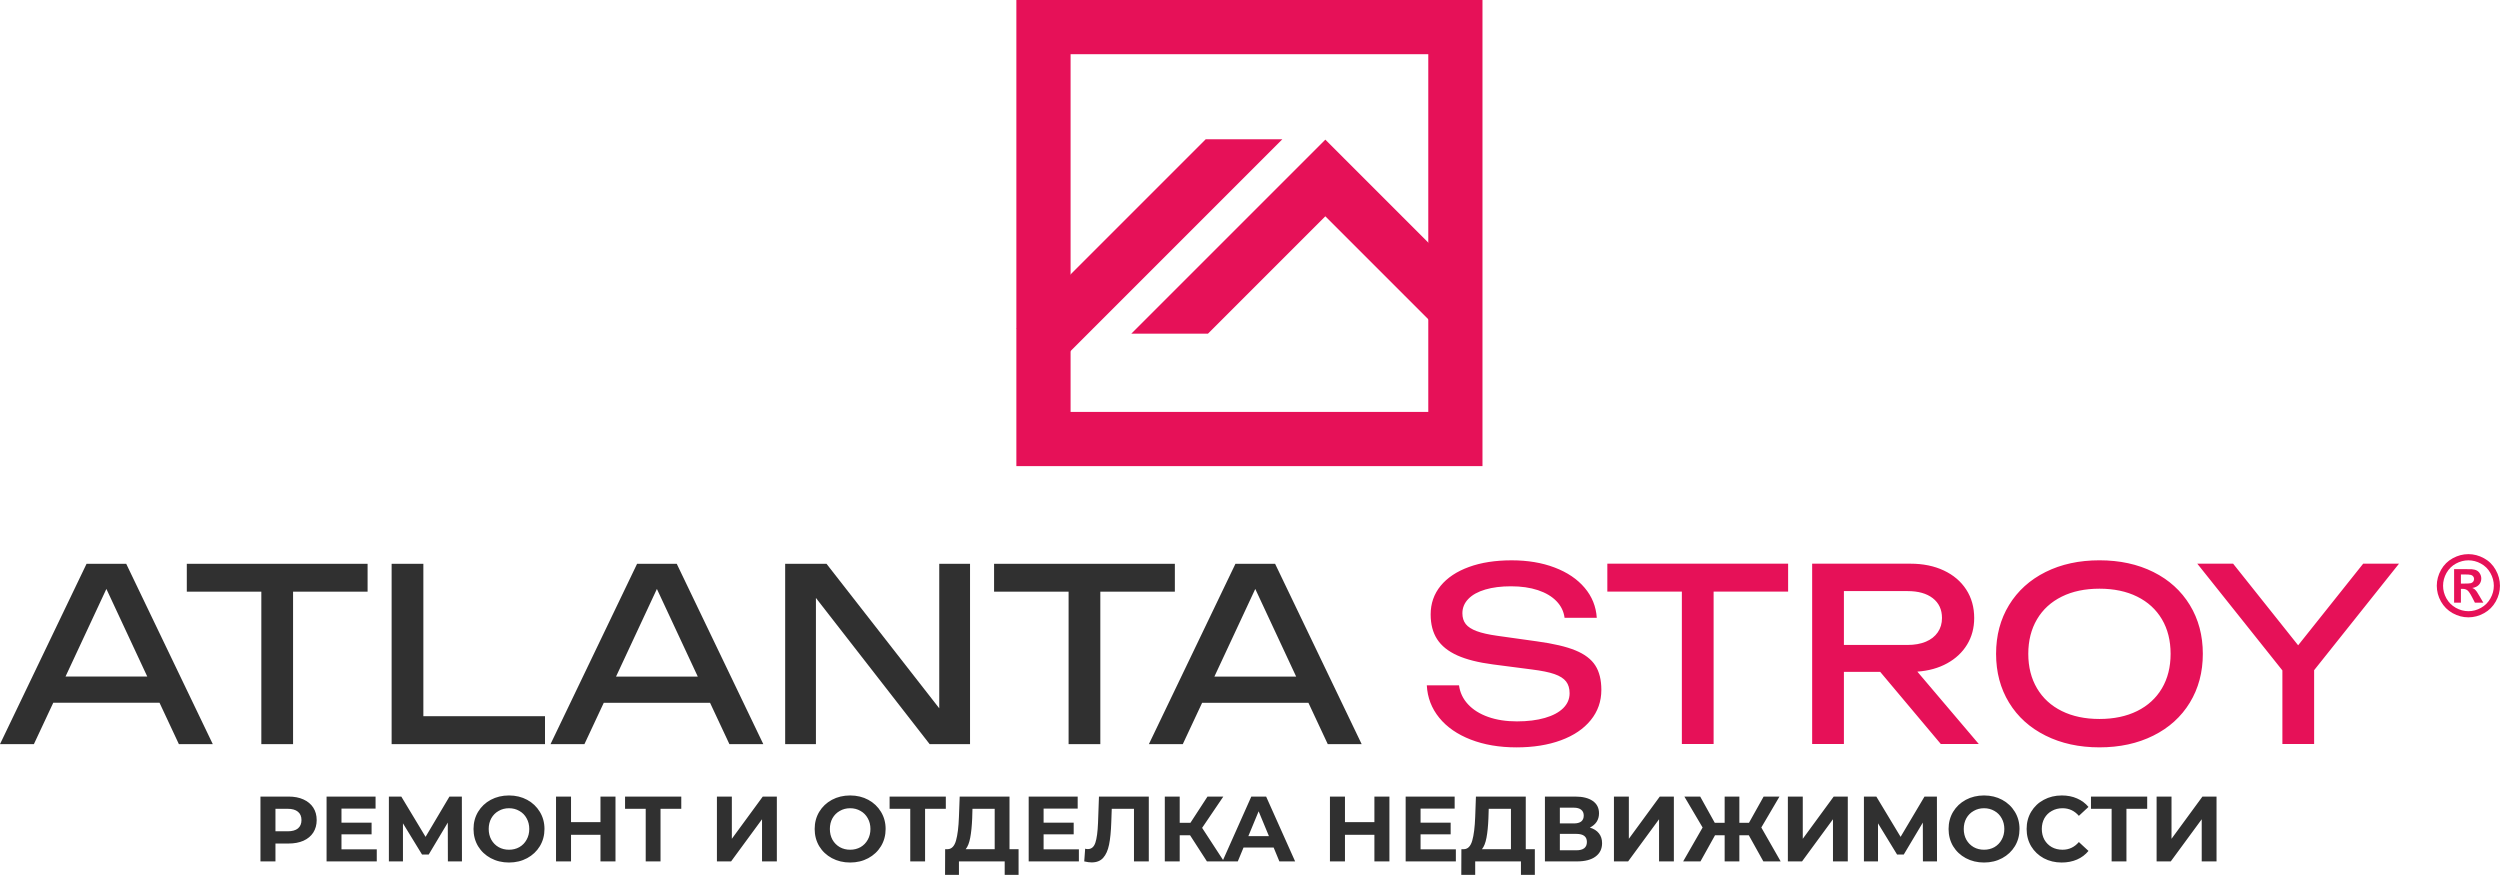 <?xml version="1.0" encoding="UTF-8"?> <svg xmlns="http://www.w3.org/2000/svg" width="137" height="49" viewBox="0 0 137 49" fill="none"><path d="M9.802 40.777L8.742 38.511H2.919L1.858 40.777H0.001L4.743 30.897H6.917L11.66 40.777H9.802ZM5.83 32.273L3.59 37.075H8.07L5.83 32.273ZM10.237 30.897H20.144V32.425H16.06V40.778H14.321V32.425H10.237V30.897ZM23.2 30.897V39.249H29.866V40.778H21.461V30.897H23.2ZM39.971 40.778L38.91 38.512H33.087L32.027 40.778H30.169L34.912 30.897H37.086L41.829 40.778H39.971ZM35.998 32.274L33.759 37.076H38.238L35.998 32.274ZM51.471 38.815V30.897H53.158V40.778H50.944L44.713 32.768V40.778H43.027V30.897H45.293L51.471 38.815ZM54.475 30.897H64.382V32.425H60.298V40.778H58.559V32.425H54.475V30.897ZM72.761 40.778L71.701 38.512H65.877L64.817 40.778H62.959L67.702 30.897H69.876L74.619 40.778H72.761ZM68.789 32.274L66.549 37.076H71.029L68.789 32.274Z" fill="#303030"></path><path d="M15.811 43.652C16.125 43.652 16.398 43.704 16.628 43.809C16.861 43.914 17.041 44.063 17.166 44.256C17.291 44.449 17.354 44.677 17.354 44.941C17.354 45.202 17.291 45.43 17.166 45.626C17.041 45.819 16.861 45.968 16.628 46.073C16.398 46.174 16.125 46.225 15.811 46.225H15.095V47.205H14.273V43.652H15.811ZM15.765 45.555C16.012 45.555 16.2 45.503 16.328 45.398C16.457 45.29 16.521 45.137 16.521 44.941C16.521 44.741 16.457 44.589 16.328 44.484C16.2 44.376 16.012 44.322 15.765 44.322H15.095V45.555H15.765ZM20.647 46.545V47.205H17.896V43.652H20.581V44.312H18.713V45.083H20.363V45.723H18.713V46.545H20.647ZM24.544 47.205L24.539 45.078L23.493 46.829H23.128L22.082 45.119V47.205H21.311V43.652H21.991L23.321 45.86L24.63 43.652H25.31L25.315 47.205H24.544ZM27.893 47.266C27.524 47.266 27.191 47.186 26.893 47.027C26.599 46.868 26.367 46.65 26.198 46.372C26.032 46.092 25.949 45.777 25.949 45.428C25.949 45.08 26.032 44.767 26.198 44.489C26.367 44.209 26.599 43.989 26.893 43.83C27.191 43.671 27.524 43.591 27.893 43.591C28.262 43.591 28.593 43.671 28.888 43.83C29.182 43.989 29.414 44.209 29.583 44.489C29.752 44.767 29.837 45.08 29.837 45.428C29.837 45.777 29.752 46.092 29.583 46.372C29.414 46.65 29.182 46.868 28.888 47.027C28.593 47.186 28.262 47.266 27.893 47.266ZM27.893 46.565C28.103 46.565 28.292 46.518 28.461 46.423C28.631 46.325 28.763 46.19 28.857 46.017C28.955 45.844 29.004 45.648 29.004 45.428C29.004 45.208 28.955 45.012 28.857 44.84C28.763 44.667 28.631 44.533 28.461 44.439C28.292 44.34 28.103 44.291 27.893 44.291C27.683 44.291 27.494 44.34 27.325 44.439C27.155 44.533 27.022 44.667 26.924 44.84C26.829 45.012 26.781 45.208 26.781 45.428C26.781 45.648 26.829 45.844 26.924 46.017C27.022 46.19 27.155 46.325 27.325 46.423C27.494 46.518 27.683 46.565 27.893 46.565ZM33.729 43.652V47.205H32.906V45.748H31.292V47.205H30.47V43.652H31.292V45.053H32.906V43.652H33.729ZM37.334 44.322H36.197V47.205H35.385V44.322H34.253V43.652H37.334V44.322ZM39.287 43.652H40.105V45.966L41.8 43.652H42.571V47.205H41.759V44.895L40.064 47.205H39.287V43.652ZM46.588 47.266C46.219 47.266 45.886 47.186 45.588 47.027C45.294 46.868 45.062 46.65 44.893 46.372C44.727 46.092 44.644 45.777 44.644 45.428C44.644 45.08 44.727 44.767 44.893 44.489C45.062 44.209 45.294 43.989 45.588 43.83C45.886 43.671 46.219 43.591 46.588 43.591C46.957 43.591 47.289 43.671 47.583 43.83C47.877 43.989 48.109 44.209 48.278 44.489C48.447 44.767 48.532 45.08 48.532 45.428C48.532 45.777 48.447 46.092 48.278 46.372C48.109 46.65 47.877 46.868 47.583 47.027C47.289 47.186 46.957 47.266 46.588 47.266ZM46.588 46.565C46.798 46.565 46.987 46.518 47.157 46.423C47.326 46.325 47.458 46.19 47.553 46.017C47.651 45.844 47.7 45.648 47.7 45.428C47.7 45.208 47.651 45.012 47.553 44.84C47.458 44.667 47.326 44.533 47.157 44.439C46.987 44.34 46.798 44.291 46.588 44.291C46.378 44.291 46.189 44.34 46.02 44.439C45.851 44.533 45.717 44.667 45.619 44.84C45.524 45.012 45.477 45.208 45.477 45.428C45.477 45.648 45.524 45.844 45.619 46.017C45.717 46.19 45.851 46.325 46.02 46.423C46.189 46.518 46.378 46.565 46.588 46.565ZM51.831 44.322H50.694V47.205H49.882V44.322H48.75V43.652H51.831V44.322ZM55.818 46.535V47.941H55.057V47.205H52.55V47.941H51.789L51.794 46.535H51.936C52.149 46.528 52.3 46.372 52.388 46.068C52.475 45.763 52.53 45.328 52.55 44.764L52.591 43.652H55.321V46.535H55.818ZM53.276 44.84C53.259 45.263 53.223 45.618 53.169 45.905C53.115 46.19 53.032 46.399 52.92 46.535H54.509V44.322H53.291L53.276 44.84ZM59.123 46.545V47.205H56.372V43.652H59.057V44.312H57.189V45.083H58.838V45.723H57.189V46.545H59.123ZM62.954 43.652V47.205H62.142V44.322H60.924L60.898 45.063C60.881 45.567 60.841 45.976 60.776 46.291C60.712 46.602 60.604 46.843 60.452 47.012C60.303 47.178 60.093 47.26 59.822 47.26C59.711 47.26 59.575 47.242 59.416 47.205L59.467 46.509C59.511 46.523 59.56 46.53 59.614 46.53C59.81 46.53 59.947 46.415 60.025 46.184C60.103 45.951 60.152 45.587 60.172 45.093L60.223 43.652H62.954ZM65.216 45.773H64.648V47.205H63.831V43.652H64.648V45.088H65.237L66.171 43.652H67.038L65.876 45.367L67.074 47.205H66.14L65.216 45.773ZM69.795 46.443H68.146L67.831 47.205H66.989L68.572 43.652H69.384L70.973 47.205H70.11L69.795 46.443ZM69.537 45.819L68.973 44.459L68.41 45.819H69.537ZM76.14 43.652V47.205H75.317V45.748H73.704V47.205H72.881V43.652H73.704V45.053H75.317V43.652H76.14ZM79.781 46.545V47.205H77.03V43.652H79.715V44.312H77.847V45.083H79.496V45.723H77.847V46.545H79.781ZM84.109 46.535V47.941H83.348V47.205H80.841V47.941H80.079L80.084 46.535H80.226C80.44 46.528 80.59 46.372 80.678 46.068C80.766 45.763 80.82 45.328 80.841 44.764L80.881 43.652H83.612V46.535H84.109ZM81.566 44.84C81.549 45.263 81.514 45.618 81.46 45.905C81.406 46.19 81.323 46.399 81.211 46.535H82.8V44.322H81.582L81.566 44.84ZM87.124 45.352C87.341 45.416 87.506 45.521 87.621 45.667C87.736 45.812 87.794 45.992 87.794 46.205C87.794 46.52 87.674 46.765 87.433 46.941C87.197 47.117 86.857 47.205 86.413 47.205H84.662V43.652H86.317C86.73 43.652 87.051 43.731 87.281 43.891C87.511 44.05 87.626 44.276 87.626 44.571C87.626 44.746 87.582 44.902 87.495 45.038C87.406 45.169 87.283 45.274 87.124 45.352ZM85.48 45.124H86.246C86.425 45.124 86.561 45.088 86.652 45.017C86.743 44.943 86.789 44.834 86.789 44.692C86.789 44.554 86.742 44.447 86.647 44.373C86.555 44.298 86.422 44.261 86.246 44.261H85.48V45.124ZM86.383 46.596C86.769 46.596 86.962 46.443 86.962 46.139C86.962 45.844 86.769 45.697 86.383 45.697H85.48V46.596H86.383ZM88.444 43.652H89.261V45.966L90.956 43.652H91.728V47.205H90.916V44.895L89.221 47.205H88.444V43.652ZM95.835 45.773H95.317V47.205H94.511V45.773H93.983L93.186 47.205H92.237L93.303 45.347L92.303 43.652H93.171L93.968 45.088H94.511V43.652H95.317V45.088H95.845L96.647 43.652H97.515L96.52 45.347L97.581 47.205H96.632L95.835 45.773ZM97.975 43.652H98.792V45.966L100.487 43.652H101.259V47.205H100.447V44.895L98.752 47.205H97.975V43.652ZM105.376 47.205L105.371 45.078L104.326 46.829H103.96L102.915 45.119V47.205H102.143V43.652H102.823L104.153 45.86L105.463 43.652H106.143L106.148 47.205H105.376ZM108.725 47.266C108.357 47.266 108.023 47.186 107.726 47.027C107.431 46.868 107.199 46.65 107.03 46.372C106.865 46.092 106.782 45.777 106.782 45.428C106.782 45.08 106.865 44.767 107.03 44.489C107.199 44.209 107.431 43.989 107.726 43.83C108.023 43.671 108.357 43.591 108.725 43.591C109.094 43.591 109.426 43.671 109.72 43.83C110.014 43.989 110.246 44.209 110.416 44.489C110.585 44.767 110.669 45.08 110.669 45.428C110.669 45.777 110.585 46.092 110.416 46.372C110.246 46.65 110.014 46.868 109.72 47.027C109.426 47.186 109.094 47.266 108.725 47.266ZM108.725 46.565C108.935 46.565 109.125 46.518 109.294 46.423C109.463 46.325 109.595 46.19 109.69 46.017C109.788 45.844 109.837 45.648 109.837 45.428C109.837 45.208 109.788 45.012 109.69 44.84C109.595 44.667 109.463 44.533 109.294 44.439C109.125 44.34 108.935 44.291 108.725 44.291C108.516 44.291 108.326 44.34 108.157 44.439C107.988 44.533 107.854 44.667 107.756 44.84C107.661 45.012 107.614 45.208 107.614 45.428C107.614 45.648 107.661 45.844 107.756 46.017C107.854 46.19 107.988 46.325 108.157 46.423C108.326 46.518 108.516 46.565 108.725 46.565ZM112.982 47.266C112.62 47.266 112.292 47.188 111.998 47.032C111.707 46.873 111.477 46.655 111.308 46.377C111.142 46.096 111.059 45.78 111.059 45.428C111.059 45.076 111.142 44.762 111.308 44.484C111.477 44.203 111.707 43.985 111.998 43.83C112.292 43.671 112.622 43.591 112.988 43.591C113.295 43.591 113.573 43.645 113.82 43.754C114.07 43.862 114.28 44.017 114.449 44.22L113.922 44.708C113.681 44.43 113.384 44.291 113.028 44.291C112.808 44.291 112.612 44.34 112.439 44.439C112.267 44.533 112.132 44.667 112.033 44.84C111.939 45.012 111.891 45.208 111.891 45.428C111.891 45.648 111.939 45.844 112.033 46.017C112.132 46.19 112.267 46.325 112.439 46.423C112.612 46.518 112.808 46.565 113.028 46.565C113.384 46.565 113.681 46.425 113.922 46.144L114.449 46.631C114.28 46.837 114.07 46.995 113.82 47.103C113.57 47.211 113.29 47.266 112.982 47.266ZM117.666 44.322H116.529V47.205H115.717V44.322H114.585V43.652H117.666V44.322ZM118.182 43.652H118.999V45.966L120.694 43.652H121.466V47.205H120.654V44.895L118.958 47.205H118.182V43.652Z" fill="#303030"></path><path d="M79.954 37.556C80.007 37.951 80.171 38.298 80.448 38.596C80.725 38.895 81.094 39.126 81.553 39.288C82.012 39.451 82.536 39.532 83.129 39.532C83.713 39.532 84.222 39.468 84.657 39.343C85.092 39.218 85.428 39.04 85.663 38.808C85.898 38.575 86.014 38.303 86.014 37.991C86.014 37.727 85.951 37.512 85.821 37.345C85.692 37.178 85.479 37.042 85.182 36.939C84.886 36.836 84.473 36.753 83.946 36.687L81.812 36.41C81.008 36.305 80.358 36.14 79.86 35.916C79.362 35.692 78.993 35.396 78.755 35.029C78.518 34.662 78.4 34.21 78.4 33.67C78.4 33.073 78.582 32.55 78.946 32.104C79.311 31.659 79.829 31.314 80.499 31.07C81.168 30.826 81.948 30.706 82.84 30.706C83.718 30.706 84.504 30.837 85.195 31.101C85.887 31.364 86.434 31.733 86.838 32.21C87.242 32.686 87.463 33.235 87.503 33.854H85.738C85.694 33.508 85.547 33.205 85.296 32.945C85.046 32.686 84.708 32.484 84.28 32.341C83.851 32.199 83.358 32.129 82.8 32.129C82.264 32.129 81.796 32.188 81.395 32.306C80.993 32.425 80.683 32.596 80.466 32.82C80.249 33.044 80.139 33.306 80.139 33.604C80.139 33.846 80.2 34.043 80.323 34.199C80.446 34.355 80.648 34.484 80.927 34.588C81.206 34.691 81.584 34.777 82.062 34.843L84.223 35.146C85.123 35.269 85.828 35.433 86.335 35.642C86.842 35.85 87.205 36.127 87.424 36.47C87.644 36.812 87.754 37.258 87.754 37.807C87.754 38.435 87.56 38.986 87.174 39.462C86.787 39.939 86.243 40.308 85.54 40.567C84.838 40.826 84.025 40.956 83.103 40.956C82.163 40.956 81.329 40.813 80.598 40.53C79.867 40.246 79.291 39.849 78.872 39.335C78.453 38.821 78.224 38.229 78.189 37.557H79.955L79.954 37.556ZM88.082 30.89H97.989V32.418H93.906V40.77H92.166V32.418H88.082V30.89ZM106.355 40.77L103.035 36.818H101.046V40.77H99.306V30.89H104.695C105.38 30.89 105.988 31.013 106.517 31.261C107.046 31.509 107.457 31.858 107.749 32.308C108.041 32.758 108.186 33.279 108.186 33.867C108.186 34.412 108.056 34.897 107.797 35.323C107.538 35.749 107.174 36.091 106.704 36.35C106.234 36.609 105.689 36.761 105.07 36.805L108.436 40.77H106.355ZM101.046 32.392V35.343H104.537C104.919 35.343 105.253 35.283 105.536 35.165C105.819 35.046 106.036 34.875 106.19 34.651C106.344 34.427 106.421 34.166 106.421 33.867C106.421 33.406 106.254 33.044 105.918 32.782C105.582 32.521 105.121 32.392 104.537 32.392H101.046ZM115.05 40.955C113.939 40.955 112.955 40.74 112.097 40.311C111.238 39.883 110.57 39.281 110.096 38.504C109.622 37.727 109.385 36.835 109.385 35.83C109.385 34.824 109.622 33.933 110.096 33.156C110.571 32.378 111.238 31.775 112.097 31.346C112.955 30.918 113.939 30.705 115.05 30.705C116.161 30.705 117.147 30.918 118.005 31.346C118.864 31.775 119.529 32.378 120.003 33.156C120.477 33.933 120.715 34.824 120.715 35.83C120.715 36.836 120.477 37.727 120.003 38.504C119.529 39.281 118.864 39.883 118.005 40.311C117.147 40.74 116.161 40.955 115.05 40.955ZM115.05 39.4C115.84 39.4 116.529 39.255 117.116 38.965C117.702 38.675 118.154 38.26 118.473 37.722C118.791 37.184 118.949 36.554 118.949 35.83C118.949 35.105 118.791 34.473 118.473 33.935C118.154 33.397 117.702 32.984 117.116 32.694C116.529 32.404 115.84 32.26 115.05 32.26C114.259 32.26 113.572 32.404 112.986 32.694C112.4 32.984 111.947 33.397 111.629 33.935C111.311 34.473 111.15 35.105 111.15 35.83C111.15 36.554 111.311 37.184 111.629 37.722C111.947 38.26 112.4 38.675 112.986 38.965C113.572 39.255 114.259 39.4 115.05 39.4ZM129.502 30.89H131.465L126.814 36.726V40.77H125.075V36.739L120.412 30.89H122.375L125.938 35.362L129.502 30.89H129.502Z" fill="#E61158"></path><path d="M135.267 30.367C135.564 30.367 135.849 30.442 136.121 30.591C136.394 30.739 136.608 30.951 136.763 31.228C136.92 31.506 136.998 31.796 136.998 32.099C136.998 32.4 136.921 32.688 136.768 32.962C136.616 33.234 136.402 33.448 136.128 33.601C135.855 33.754 135.568 33.83 135.267 33.83C134.966 33.83 134.678 33.754 134.404 33.601C134.131 33.448 133.918 33.234 133.764 32.962C133.612 32.688 133.536 32.4 133.536 32.099C133.536 31.796 133.614 31.506 133.769 31.228C133.926 30.951 134.14 30.739 134.413 30.591C134.686 30.442 134.97 30.367 135.267 30.367ZM135.269 30.706C135.031 30.706 134.803 30.766 134.585 30.885C134.366 31.004 134.194 31.175 134.067 31.398C133.942 31.621 133.88 31.854 133.88 32.099C133.88 32.341 133.941 32.572 134.063 32.792C134.186 33.012 134.358 33.184 134.578 33.308C134.798 33.431 135.028 33.493 135.269 33.493C135.512 33.493 135.743 33.431 135.961 33.308C136.181 33.184 136.353 33.012 136.476 32.792C136.6 32.572 136.662 32.341 136.662 32.099C136.662 31.854 136.598 31.621 136.472 31.398C136.347 31.175 136.174 31.004 135.954 30.885C135.736 30.766 135.507 30.706 135.269 30.706ZM134.485 33.025V31.188H134.858C135.208 31.188 135.404 31.189 135.446 31.192C135.569 31.203 135.665 31.228 135.733 31.267C135.802 31.305 135.859 31.363 135.904 31.443C135.951 31.521 135.974 31.609 135.974 31.705C135.974 31.838 135.931 31.952 135.843 32.047C135.758 32.14 135.636 32.198 135.48 32.221C135.535 32.242 135.578 32.265 135.608 32.291C135.639 32.315 135.68 32.361 135.733 32.431C135.746 32.449 135.791 32.523 135.868 32.654L136.085 33.025H135.624L135.471 32.727C135.367 32.526 135.281 32.401 135.213 32.349C135.145 32.297 135.059 32.27 134.955 32.27H134.858V33.025H134.485ZM134.858 31.981H135.009C135.225 31.981 135.358 31.973 135.41 31.956C135.462 31.939 135.504 31.911 135.534 31.87C135.564 31.828 135.579 31.781 135.579 31.728C135.579 31.677 135.564 31.631 135.534 31.592C135.505 31.552 135.464 31.523 135.41 31.506C135.355 31.488 135.222 31.479 135.009 31.479H134.858V31.981Z" fill="#E61158"></path><path d="M57.182 0H79.755H81.24V1.485V24.058V25.543H79.755H57.182H55.697V24.058V1.485V0H57.182ZM78.27 2.97H58.668V22.573H78.27V2.97Z" fill="#E61158"></path><path d="M61.994 18.286L71.578 8.703L72.628 7.652L73.678 8.703L81.161 16.186L79.061 18.286L72.628 11.853L66.195 18.286H61.994Z" fill="#E61158"></path><path d="M55.707 17.997L66.074 7.63L70.274 7.63L57.807 20.097L55.707 17.997Z" fill="#E61158"></path></svg> 